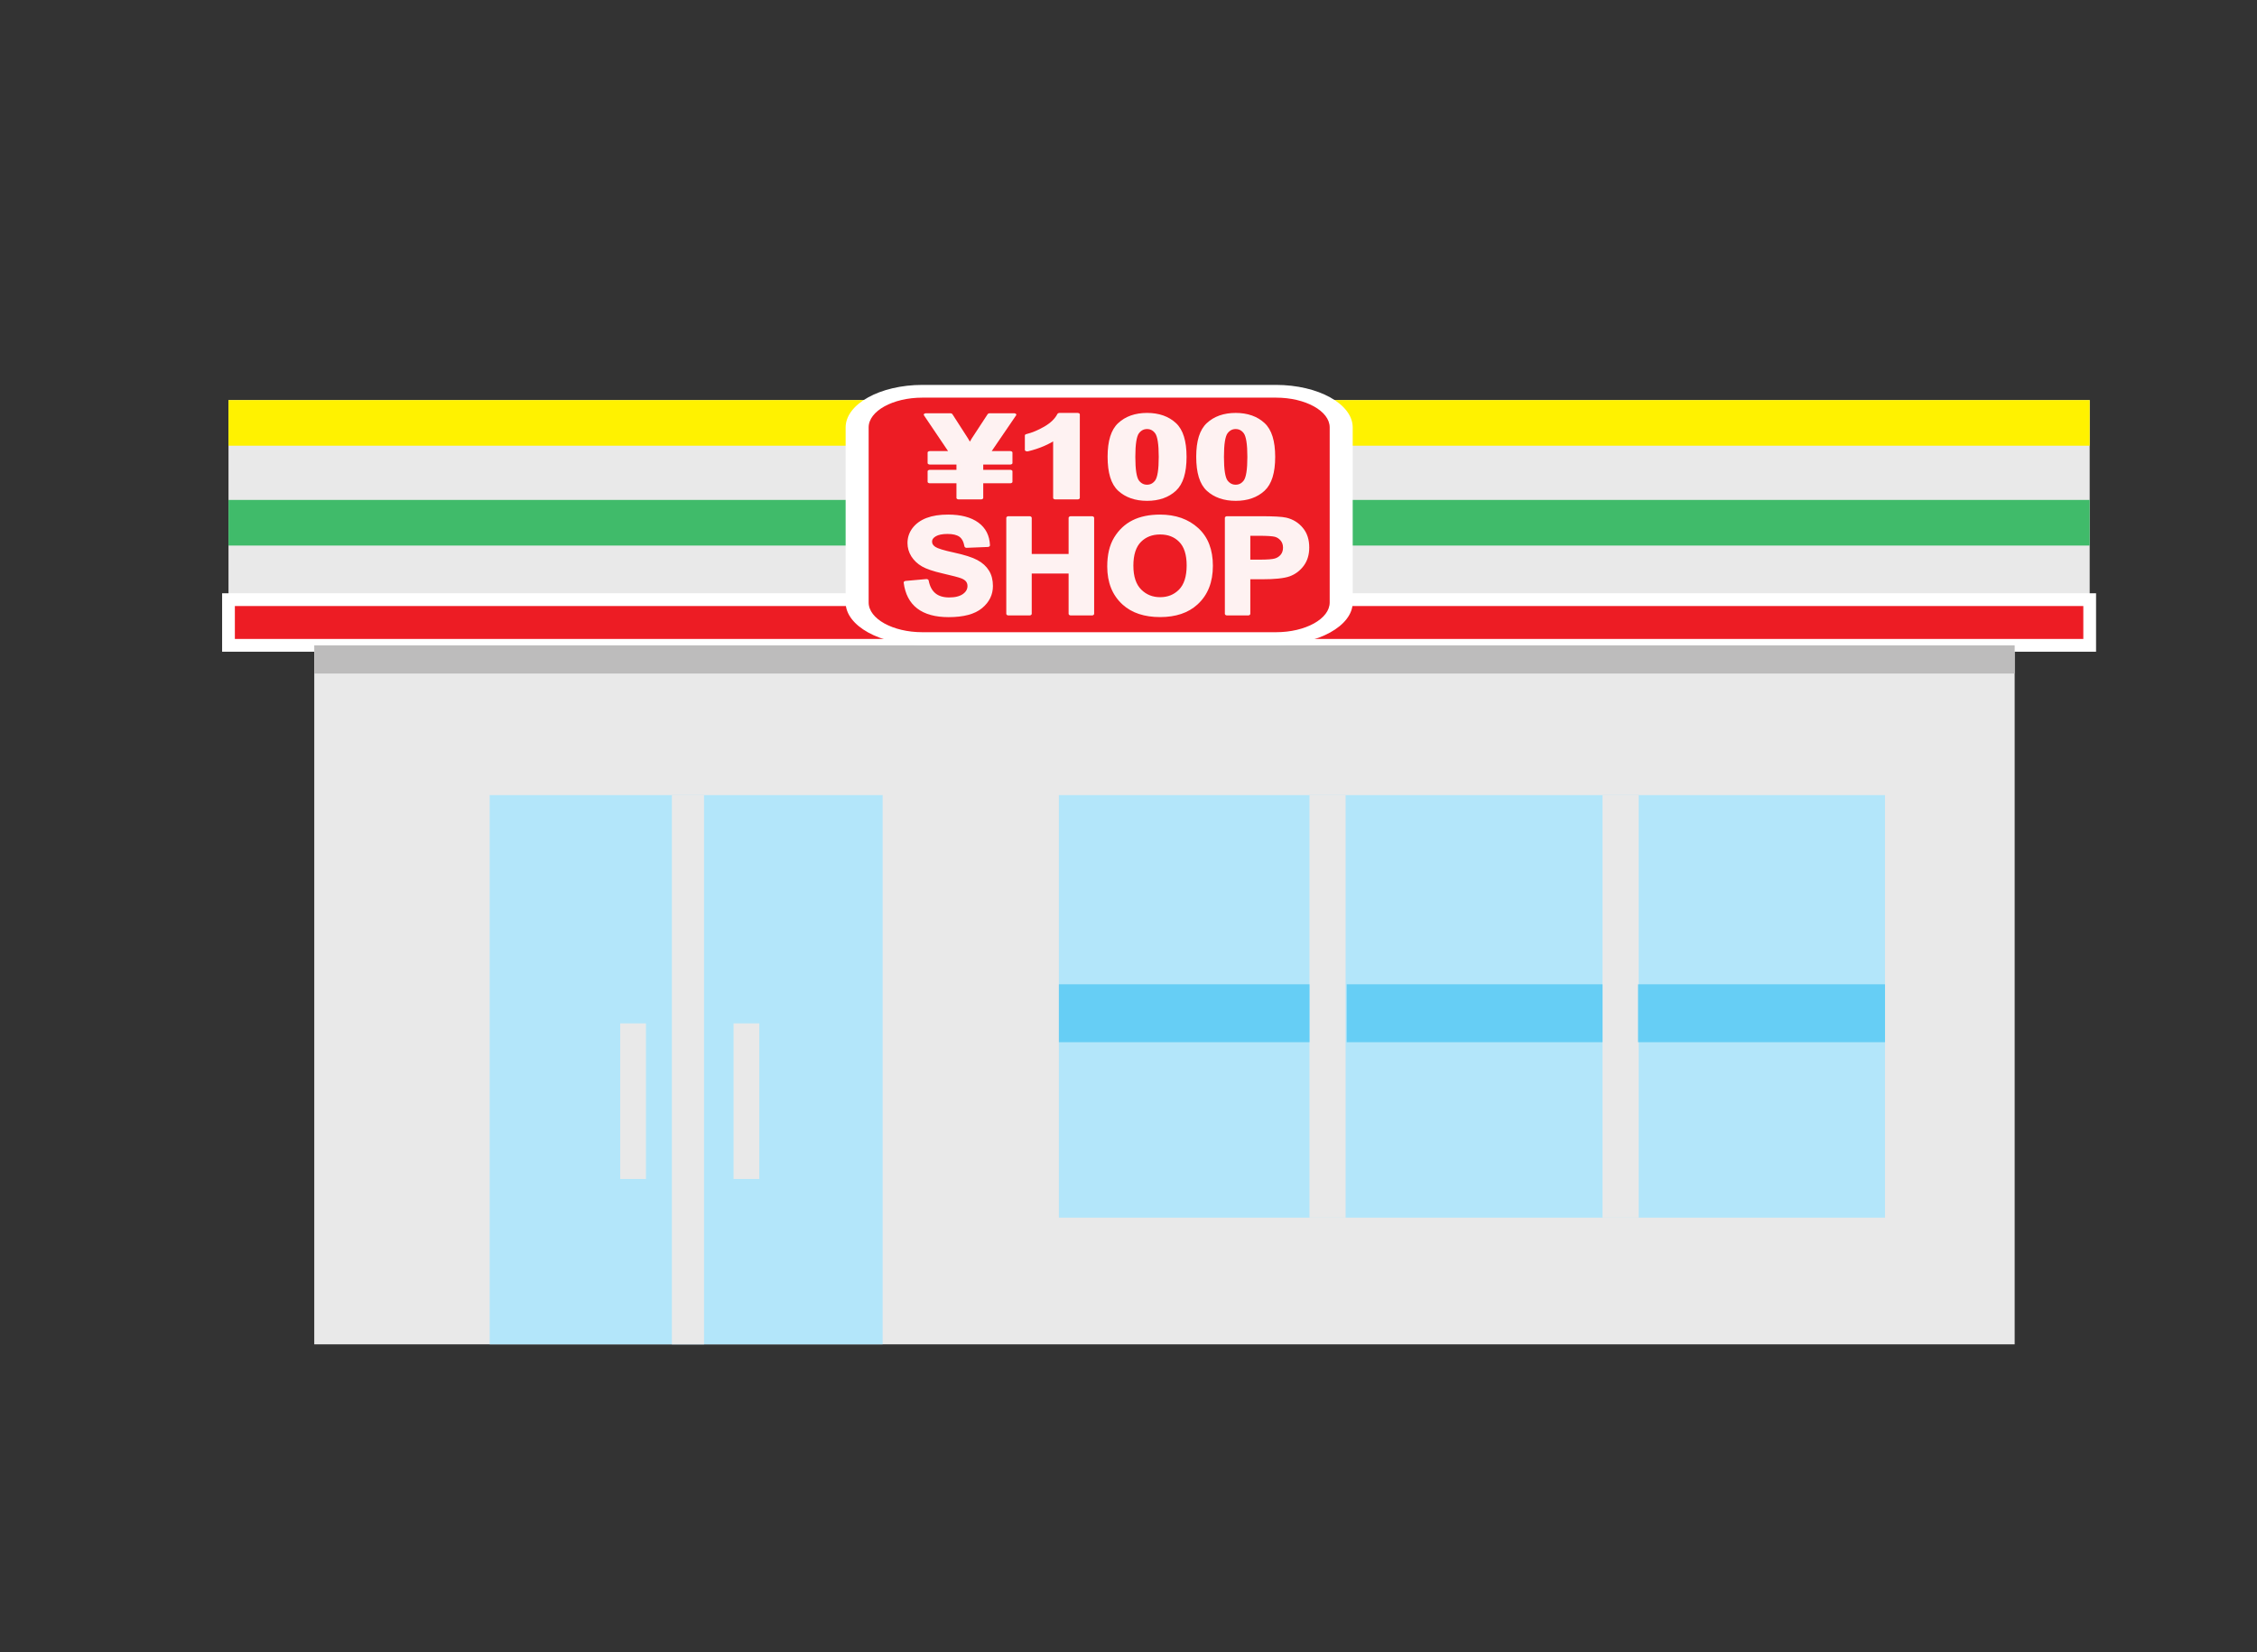 <?xml version="1.0" encoding="UTF-8" standalone="no"?>
<!-- Created with Inkscape (http://www.inkscape.org/) -->

<svg
   version="1.1"
   id="svg2"
   width="2168.667"
   height="1587.84"
   viewBox="0 0 2168.667 1587.84"
   sodipodi:docname="100yenshop-gahag.svg"
   inkscape:version="1.2.2 (b0a8486, 2022-12-01)"
   xmlns:inkscape="http://www.inkscape.org/namespaces/inkscape"
   xmlns:sodipodi="http://sodipodi.sourceforge.net/DTD/sodipodi-0.dtd"
   xmlns="http://www.w3.org/2000/svg"
   xmlns:svg="http://www.w3.org/2000/svg">
  <rect x="0" y="0" width="2168.667" height="1587.84" fill="#333333" stroke="none"/>
  <defs
     id="defs6">
    <clipPath
       clipPathUnits="userSpaceOnUse"
       id="clipPath16">
      <path
         d="M 0,1190.881 H 1626.499 V 0 H 0 Z"
         id="path14" />
    </clipPath>
  </defs>
  <sodipodi:namedview
     id="namedview4"
     pagecolor="#ffffff"
     bordercolor="#000000"
     borderopacity="0.25"
     inkscape:showpageshadow="2"
     inkscape:pageopacity="0.0"
     inkscape:pagecheckerboard="0"
     inkscape:deskcolor="#d1d1d1"
     showgrid="false"
     inkscape:zoom="0.31723122"
     inkscape:cx="1104.8723"
     inkscape:cy="483.8742"
     inkscape:window-width="1652"
     inkscape:window-height="1099"
     inkscape:window-x="0"
     inkscape:window-y="25"
     inkscape:window-maximized="0"
     inkscape:current-layer="g12" />
  <g
     id="g8"
     inkscape:groupmode="layer"
     inkscape:label="gahag-0022851727"
     transform="matrix(1.333,0,0,-1.333,0,1587.84)">
    <g
       id="g10">
      <g
         id="g12"
         clip-path="url(#clipPath16)">
        <g
           id="g36443"
           transform="matrix(2.5,0,0,2.5,-2122.104,-2063.49)">
          <path
             d="M 1429.732,914.223 H 939.451 v 236.914 h 490.281 z"
             style="fill:#e9e9e9;fill-opacity:1;fill-rule:nonzero;stroke:none"
             id="path270" />
          <path
             d="M 1103.333,914.223 H 990.028 v 158.375 h 113.305 z"
             style="fill:#b3e6fa;fill-opacity:1;fill-rule:nonzero;stroke:none"
             id="path272" />
          <path
             d="m 1051.833,914.223 h -9.273 v 158.375 h 9.273 z"
             style="fill:#e9e9e9;fill-opacity:1;fill-rule:nonzero;stroke:none"
             id="path274" />
          <path
             d="m 1035.091,961.903 h -7.422 v 44.867 h 7.422 z"
             style="fill:#e9e9e9;fill-opacity:1;fill-rule:nonzero;stroke:none"
             id="path276" />
          <path
             d="m 1067.771,961.903 h -7.422 v 44.867 h 7.422 z"
             style="fill:#e9e9e9;fill-opacity:1;fill-rule:nonzero;stroke:none"
             id="path278" />
          <path
             d="m 1392.349,950.754 h -238.195 v 121.844 h 238.195 z"
             style="fill:#b3e6fa;fill-opacity:1;fill-rule:nonzero;stroke:none"
             id="path280" />
          <path
             d="m 1236.825,950.754 h -10.414 v 121.844 h 10.414 z"
             style="fill:#e9e9e9;fill-opacity:1;fill-rule:nonzero;stroke:none"
             id="path282" />
          <path
             d="m 1321.325,950.754 h -10.422 v 121.844 h 10.422 z"
             style="fill:#e9e9e9;fill-opacity:1;fill-rule:nonzero;stroke:none"
             id="path284" />
          <path
             d="M 1451.365,1115.786 H 914.724 v 70.711 h 536.641 z"
             style="fill:#e9e9e9;fill-opacity:1;fill-rule:nonzero;stroke:none"
             id="path286" />
          <path
             d="M 1451.365,1115.786 H 914.724 v 13.164 h 536.641 z"
             style="fill:#ed1c24;fill-opacity:1;fill-rule:nonzero;stroke:none"
             id="path288" />
          <g
             id="g290"
             transform="translate(1451.364,1115.785)">
            <path
               d="m 0,0 v 1.838 h -534.804 v 9.49 H -1.838 L -1.837,0 H 0 V 1.838 0 H 1.837 V 15.002 H -538.478 V -1.837 H 1.837 V 0 Z"
               style="fill:#ffffff;fill-opacity:1;fill-rule:nonzero;stroke:none"
               id="path292" />
          </g>
          <path
             d="M 1451.365,1173.34 H 914.724 v 13.156 h 536.641 z"
             style="fill:#fff200;fill-opacity:1;fill-rule:nonzero;stroke:none"
             id="path294" />
          <path
             d="M 1451.365,1144.559 H 914.724 v 13.156 h 536.641 z"
             style="fill:#40bb6a;fill-opacity:1;fill-rule:nonzero;stroke:none"
             id="path296" />
          <path
             d="M 1429.732,1107.653 H 939.451 v 8.133 h 490.281 z"
             style="fill:#bdbcbc;fill-opacity:1;fill-rule:nonzero;stroke:none"
             id="path298" />
          <g
             id="g300"
             transform="matrix(1.806,0,0,1,1114.789,1117.731)">
            <path
               d="m 0,0 c -5.728,0 -10.414,4.687 -10.414,10.414 v 50.484 c 0,5.728 4.686,10.415 10.414,10.415 h 56.453 c 5.728,0 10.414,-4.687 10.414,-10.415 V 10.414 C 66.867,4.687 62.181,0 56.453,0 Z"
               style="fill:#ed1c24;fill-opacity:1;fill-rule:nonzero;stroke:none"
               id="path302" />
          </g>
          <g
             id="g304"
             transform="matrix(1.806,0,0,1,1114.789,1117.731)">
            <path
               d="m 0,0 v 1.838 c -2.357,0 -4.493,0.96 -6.057,2.52 -1.559,1.564 -2.519,3.699 -2.52,6.056 v 50.484 c 10e-4,2.358 0.961,4.494 2.52,6.057 1.564,1.561 3.7,2.52 6.057,2.521 h 56.453 c 2.358,-0.001 4.493,-0.96 6.056,-2.521 1.56,-1.563 2.52,-3.699 2.521,-6.057 V 10.414 C 65.029,8.057 64.069,5.922 62.509,4.358 60.946,2.798 58.811,1.838 56.453,1.838 H 0 V 0 -1.837 h 56.453 c 6.75,0.007 12.244,5.501 12.251,12.251 V 60.898 C 68.697,67.648 63.203,73.143 56.453,73.15 H 0 C -6.75,73.143 -12.244,67.648 -12.251,60.898 V 10.414 C -12.244,3.664 -6.75,-1.83 0,-1.837 Z"
               style="fill:#ffffff;fill-opacity:1;fill-rule:nonzero;stroke:none"
               id="path306" />
          </g>
          <path
             d="m 1226.411,1001.348 h -72.258 v 16.695 h 72.258 z"
             style="fill:#66cef5;fill-opacity:1;fill-rule:nonzero;stroke:none"
             id="path316" />
          <path
             d="m 1310.904,1001.348 h -73.766 v 16.695 h 73.766 z"
             style="fill:#66cef5;fill-opacity:1;fill-rule:nonzero;stroke:none"
             id="path318" />
          <path
             d="m 1392.349,1001.348 h -71.211 v 16.695 h 71.211 z"
             style="fill:#66cef5;fill-opacity:1;fill-rule:nonzero;stroke:none"
             id="path320" />
          <g
             aria-label="¥100"
             transform="scale(1.293,-0.774)"
             id="text36267"
             style="font-weight:bold;font-size:43.334px;font-family:'.DecoType Naskh PUA';-inkscape-font-specification:'.DecoType Naskh PUA Bold';text-align:center;text-anchor:middle;opacity:0.94;fill:#1a1919;stroke:#fffffe;stroke-width:1.083;stroke-linecap:round;stroke-linejoin:round">
            <path
               d="m 870.314,-1502.491 h -6.432 v -3.936 h 6.432 v -3.047 h -6.432 v -3.936 h 4.824 l -5.692,-14.092 h 5.353 l 3.47,9.014 q 0.656,1.714 0.931,2.983 0.339,-1.418 0.931,-2.983 l 3.534,-9.014 h 5.353 l -5.755,14.092 h 4.888 v 3.936 h -6.517 v 3.047 h 6.517 v 3.936 h -6.517 v 6.009 h -4.888 z"
               style="font-family:'Arial Narrow';-inkscape-font-specification:'Arial Narrow Bold';fill:#ffffff"
               id="path36393" />
            <path
               d="m 896.741,-1496.482 h -4.867 v -22.407 q -2.729,3.068 -6.305,4.507 v -5.396 q 2.031,-0.825 4.211,-2.941 2.179,-2.137 3.026,-4.909 h 3.936 z"
               style="font-family:'Arial Narrow';-inkscape-font-specification:'Arial Narrow Bold';fill:#ffffff"
               id="path36395" />
            <path
               d="m 912.272,-1527.628 q 3.703,0 5.988,3.534 2.285,3.512 2.285,12.315 0,8.781 -2.285,12.315 -2.285,3.512 -5.967,3.512 -3.703,0 -5.988,-3.491 -2.285,-3.491 -2.285,-12.399 0,-8.739 2.285,-12.251 2.285,-3.534 5.967,-3.534 z m 0,4.93 q -1.439,0 -2.306,1.904 -0.846,1.904 -0.846,9.014 0,7.109 0.846,9.014 0.868,1.883 2.306,1.883 1.46,0 2.306,-1.904 0.846,-1.904 0.846,-8.993 0,-7.109 -0.846,-9.014 -0.846,-1.904 -2.306,-1.904 z"
               style="font-family:'Arial Narrow';-inkscape-font-specification:'Arial Narrow Bold';fill:#ffffff"
               id="path36397" />
            <path
               d="m 932.034,-1527.628 q 3.703,0 5.988,3.534 2.285,3.512 2.285,12.315 0,8.781 -2.285,12.315 -2.285,3.512 -5.967,3.512 -3.703,0 -5.988,-3.491 -2.285,-3.491 -2.285,-12.399 0,-8.739 2.285,-12.251 2.285,-3.534 5.967,-3.534 z m 0,4.93 q -1.439,0 -2.306,1.904 -0.846,1.904 -0.846,9.014 0,7.109 0.846,9.014 0.868,1.883 2.306,1.883 1.46,0 2.306,-1.904 0.846,-1.904 0.846,-8.993 0,-7.109 -0.846,-9.014 -0.846,-1.904 -2.306,-1.904 z"
               style="font-family:'Arial Narrow';-inkscape-font-specification:'Arial Narrow Bold';fill:#ffffff"
               id="path36399" />
          </g>
          <g
             aria-label="SHOP"
             transform="scale(1.152,-0.868)"
             id="text36373"
             style="font-weight:bold;font-size:44.496px;font-family:'.DecoType Naskh PUA';-inkscape-font-specification:'.DecoType Naskh PUA Bold';text-align:center;text-anchor:middle;opacity:0.94;fill:#1a1919;stroke:#fffffe;stroke-width:1.112;stroke-linecap:round;stroke-linejoin:round">
            <path
               d="m 963.576,-1306.314 5.149,-0.608 q 0.869,6.105 5.692,6.105 2.39,0 3.759,-1.238 1.369,-1.26 1.369,-3.107 0,-1.086 -0.478,-1.847 -0.478,-0.76 -1.456,-1.238 -0.978,-0.5 -4.736,-1.651 -3.368,-1.021 -4.932,-2.216 -1.564,-1.195 -2.499,-3.129 -0.913,-1.955 -0.913,-4.193 0,-2.607 1.173,-4.693 1.195,-2.086 3.281,-3.15 2.086,-1.065 5.149,-1.065 4.606,0 7.192,2.499 2.585,2.499 2.738,7.148 l -5.28,0.282 q -0.348,-2.564 -1.499,-3.585 -1.152,-1.021 -3.281,-1.021 -2.129,0 -3.281,0.891 -1.152,0.891 -1.152,2.216 0,1.304 1.043,2.194 1.043,0.891 4.802,1.955 3.976,1.152 5.736,2.433 1.782,1.26 2.716,3.281 0.934,1.999 0.934,4.867 0,4.15 -2.564,6.974 -2.542,2.824 -7.974,2.824 -9.603,0 -10.69,-10.928 z"
               style="font-family:'Arial Narrow';-inkscape-font-specification:'Arial Narrow Bold';fill:#ffffff"
               id="path36402" />
            <path
               d="m 989.257,-1295.951 v -31.851 h 5.258 v 12.536 h 10.342 v -12.536 h 5.28 v 31.851 h -5.28 v -13.927 H 994.515 v 13.927 z"
               style="font-family:'Arial Narrow';-inkscape-font-specification:'Arial Narrow Bold';fill:#ffffff"
               id="path36404" />
            <path
               d="m 1014.525,-1311.681 q 0,-5.692 1.673,-9.364 1.695,-3.693 4.41,-5.497 2.716,-1.803 6.583,-1.803 5.606,0 9.125,4.28 3.541,4.28 3.541,12.189 0,7.995 -3.737,12.493 -3.281,3.976 -8.908,3.976 -5.671,0 -8.951,-3.933 -3.737,-4.497 -3.737,-12.341 z m 5.432,-0.217 q 0,5.497 2.086,8.256 2.086,2.737 5.171,2.737 3.107,0 5.149,-2.716 2.042,-2.738 2.042,-8.386 0,-5.54 -1.999,-8.191 -1.977,-2.651 -5.193,-2.651 -3.216,0 -5.236,2.672 -2.021,2.672 -2.021,8.278 z"
               style="font-family:'Arial Narrow';-inkscape-font-specification:'Arial Narrow Bold';fill:#ffffff"
               id="path36406" />
            <path
               d="m 1043.965,-1295.951 v -31.851 h 8.473 q 4.737,0 6.192,0.456 2.325,0.739 3.824,3.15 1.521,2.412 1.521,6.214 0,3.455 -1.304,5.801 -1.304,2.325 -3.259,3.281 -1.955,0.934 -6.735,0.934 h -3.454 v 12.015 z m 5.258,-26.463 v 9.038 h 2.911 q 2.933,0 3.976,-0.413 1.065,-0.413 1.738,-1.477 0.673,-1.086 0.673,-2.651 0,-1.586 -0.695,-2.672 -0.695,-1.086 -1.716,-1.456 -1.021,-0.369 -4.324,-0.369 z"
               style="font-family:'Arial Narrow';-inkscape-font-specification:'Arial Narrow Bold';fill:#ffffff"
               id="path36408" />
          </g>
        </g>
      </g>
    </g>
  </g>
</svg>
